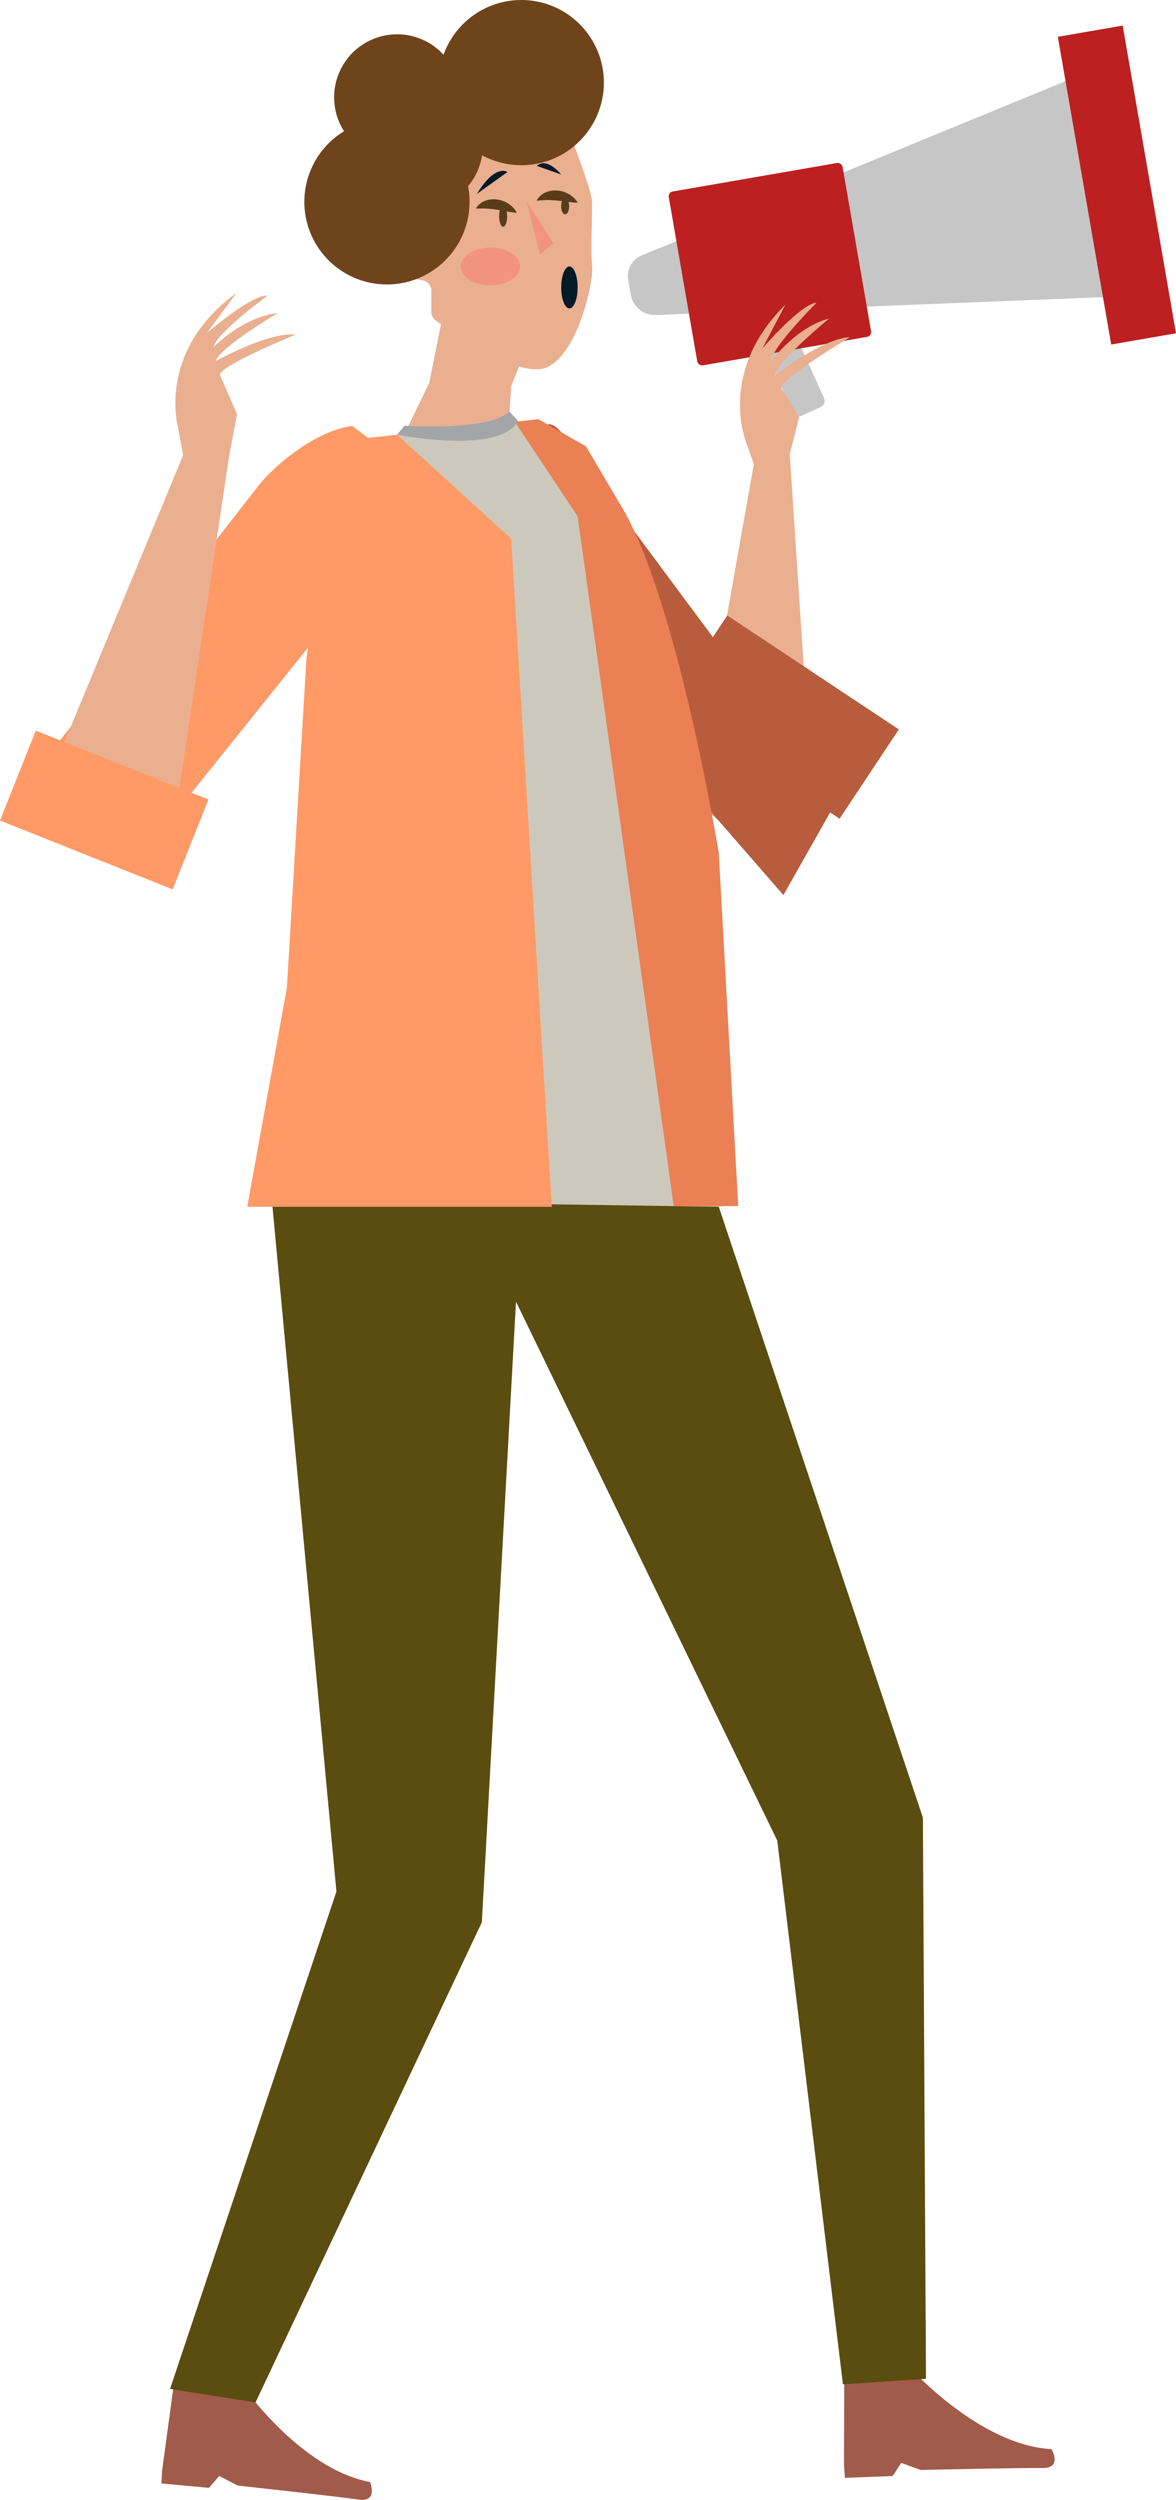 <svg xmlns="http://www.w3.org/2000/svg" viewBox="0 0 1991.26 4231.6"><title>Recurso 22</title><g id="Capa_2" data-name="Capa 2"><g id="Capa_1-2" data-name="Capa 1"><rect x="1297.33" y="478.18" width="58.34" height="228.33" rx="11.09" transform="translate(-126.24 597.56) rotate(-24.27)" fill="#c6c6c6"/><path d="M1960.36,499.27l-849.72,34a41.67,41.67,0,0,1-42.71-34.51l-4.3-24.82a38,38,0,0,1,23-41.64L1891.38,101.5Z" fill="#c6c6c6"/><rect x="1835.53" y="48.98" width="111.38" height="528.67" transform="translate(-25.72 327.74) rotate(-9.84)" fill="#bc2020"/><rect x="1154.3" y="297.87" width="298.7" height="298.7" rx="8.18" transform="translate(-57.24 229.32) rotate(-9.84)" fill="#bc2020"/><path d="M1353.18,705.72l-30.25-48.24c-3.49-15.54,116.57-86.76,116.57-86.76-45.21,1.34-126.93,64.3-126.93,64.3,1.31-22.07,91.46-95.87,91.46-95.87-57.35,15-98.68,73-98.68,73-.09-2.74,1.05-6.35,3.11-10.58,14.44-29.58,74.08-89.07,74.08-89.07-26.61,1.55-91.8,77.43-91.8,77.43L1330,515.55C1209.48,634.71,1266.46,757,1266.46,757l9.93,29-100.85,568.46,58.26,48.68,138.66-100.09L1337.23,768.9Z" fill="#eaaf8f"/><path d="M1326.5,1515.15,861.75,981.32c-26.66-38.89-60.11-121.27-50-180.09L918.16,723c18.34-15.7,34.48,10.66,47.8,30.8l449.13,604.74Z" fill="#b75d3d"/><rect x="1235.76" y="1039.42" width="181.46" height="348.76" transform="translate(-418.42 1647.6) rotate(-56.42)" fill="#b75d3d"/><path d="M747.76,543.51,726.88,647.86l-42,86.73L858.51,754.5l7.27-101.72,15-37S773.47,525.52,747.76,543.51Z" fill="#eaaf8f"/><path d="M933.16,193.36A17.22,17.22,0,0,1,955.83,203c14.06,36.08,46.27,120.58,46.56,138,.46,28.44-2.43,84.65.28,110,2.62,24.53-23.16,146.43-76.39,170.62-46.13,21-159.49-58-188.89-79.45a17.14,17.14,0,0,1-7.06-13.92V491.72a17.24,17.24,0,0,0-14.34-17c-27.08-4.72-81.48-21.61-63.07-80.5,23.05-73.77,63.68-6.94,67.45-.49.19.33.34.61.51.95h0c8.16,16.21,32.85,10.48,32.68-7.67-.2-22.83-4.09-54.17-16-96.11a17.27,17.27,0,0,1,10-20.63Z" fill="#eaaf8f"/><path d="M1429.06,4173.46l.51-160.66,107.8-8.52s119.38,135,243.19,141.41c0,0,18.8,32.58-15.31,32S1559,4181,1559,4181l-33-12-14.47,22.24-80.88,3.15Z" fill="#a05b4b"/><path d="M274.4,4182.8,296,4023.58l108,5.7s100.64,149.45,222.55,172.08c0,0,14.36,34.77-19.39,29.75s-204.87-23.76-204.87-23.76l-31.11-16.22-17.26,20.15-80.59-7.49Z" fill="#a05b4b"/><polygon points="1562.69 3076.81 1180.81 1934.29 460.36 2031.63 569.66 3201.85 287.94 4043.78 432.71 4066.64 815.88 3253.86 873.71 2203.38 1316.12 3115.69 1316.12 3115.69 1427.26 4035.9 1567.92 4026.67 1562.69 3076.81" fill="#5b4c0f"/><polygon points="891.9 341 936.62 411.71 914.26 431.11 891.9 341" fill="#f66" opacity="0.37"/><ellipse cx="830.49" cy="451.01" rx="50.39" ry="31.92" fill="#f66" opacity="0.37"/><path d="M982.8,752.16l-71.08-42.55-40,4.4-.3-.75c-.21.3-.51.57-.74.87L672.39,736l-179.5,40.6,46.7,424.21,9.92,546.49-89.15,284.37,761.53,11.13C1263.47,1047.55,983,756.55,982.8,752.16Z" fill="#ccc9bc"/><path d="M807.41,328.32l51.81-37.14s-20.39-14.76-51.81,37.14" fill="#031a28"/><path d="M908.82,280.71l41.42,14.75S926.91,265.47,908.82,280.71Z" fill="#031a28"/><path d="M874.88,360.29c-3.56-.31-6.71-.8-9.8-1.27s-6-1-8.88-1.51L847.87,356q-4.07-.72-8-1.3c-2.64-.41-5.24-.73-7.86-1-1.31-.16-2.62-.22-3.95-.37s-2.68-.21-4-.24c-5.51-.36-11.2-.07-18.32,0a24.7,24.7,0,0,1,1.37-2.26l.76-1.09c.26-.35.56-.66.84-1,.56-.67,1.17-1.29,1.78-1.93s1.3-1.14,2-1.72a34.31,34.31,0,0,1,4.33-3,36.14,36.14,0,0,1,4.8-2.24,38.27,38.27,0,0,1,5.08-1.56,40.72,40.72,0,0,1,5.24-.81,42,42,0,0,1,10.52.32,46.71,46.71,0,0,1,19,7.34,43.35,43.35,0,0,1,7.71,6.54,37.73,37.73,0,0,1,3.21,4A23.38,23.38,0,0,1,874.88,360.29Z" fill="#593c19"/><ellipse cx="851.96" cy="365.98" rx="6.79" ry="17.91" fill="#593c19"/><path d="M978.09,343.26c-3.57-.13-6.74-.45-9.85-.77s-6.07-.68-8.94-1.06l-8.4-1.08c-2.73-.34-5.41-.63-8-.89s-5.27-.47-7.89-.6c-1.33-.1-2.63-.09-4-.17s-2.68-.07-4,0c-5.52-.08-11.18.5-18.29,1a22.81,22.81,0,0,1,1.25-2.34l.71-1.12c.24-.37.52-.68.78-1,.53-.7,1.11-1.35,1.68-2s1.24-1.2,1.88-1.82a34.49,34.49,0,0,1,4.18-3.2,35.34,35.34,0,0,1,4.67-2.48,38.27,38.27,0,0,1,5-1.82,42.89,42.89,0,0,1,15.71-1.29,46.71,46.71,0,0,1,19.36,6.37,43.36,43.36,0,0,1,8,6.13,38.87,38.87,0,0,1,3.41,3.82A23.3,23.3,0,0,1,978.09,343.26Z" fill="#593c19"/><ellipse cx="956.93" cy="349.09" rx="6.79" ry="13.74" fill="#593c19"/><ellipse cx="964.17" cy="486.51" rx="13.92" ry="35.5" fill="#031a28"/><polygon points="601.78 743.4 672.39 735.96 865.54 911.72 934.26 2042.76 418.63 2042.76 485.78 1672.05 518.87 1114.72 567.32 779.87 601.78 743.4" fill="#f96"/><path d="M42,1329.89,438.44,821.14c29.49-36.78,98.64-92.67,157.86-100.07L702,800.29a40.16,40.16,0,0,1,9.28,59.47L229.35,1460.32Z" fill="#f96"/><path d="M372.46,634.83c-1.13-15.89,128.22-68.37,128.22-68.37-44.89-5.44-135.11,44.61-135.11,44.61,4.6-21.63,104.76-81.13,104.76-81.13-58.94,6.24-108.48,57.44-108.48,57.44.32-2.73,2-6.13,4.66-10,18.7-27.09,86.56-77,86.56-77-26.55-2.45-102.34,62.85-102.34,62.85l49.95-67.68c-137,99.81-98.94,229.26-98.94,229.26l8.34,45.85L55.67,1385.19l92.88,30.5,136,47.08L387.92,772.44h0l13.43-71.17Z" fill="#eaaf8f"/><rect x="94.62" y="1213.67" width="163.77" height="314.75" transform="translate(-1162.49 1027.51) rotate(-68.27)" fill="#f96"/><path d="M871.75,714,978.09,874l162.7,1167.59H1250l-32.92-597.84s-70.59-432.5-166.12-588.61l-58.73-99.58-80.51-45.94Z" fill="#ea8053"/><path d="M882.69,0A139.86,139.86,0,0,0,751.05,92.62,106.68,106.68,0,0,0,582.54,222.17a139.87,139.87,0,1,0,210,92.93,106.28,106.28,0,0,0,23.73-52.22A139.83,139.83,0,1,0,882.69,0Z" fill="#70441b"/><path d="M672.39,736l12.48-15.41s147.37,9.66,177.3-24.49l14.7,16.08S863.75,768.66,672.39,736Z" fill="#a3a5a8"/></g></g></svg>